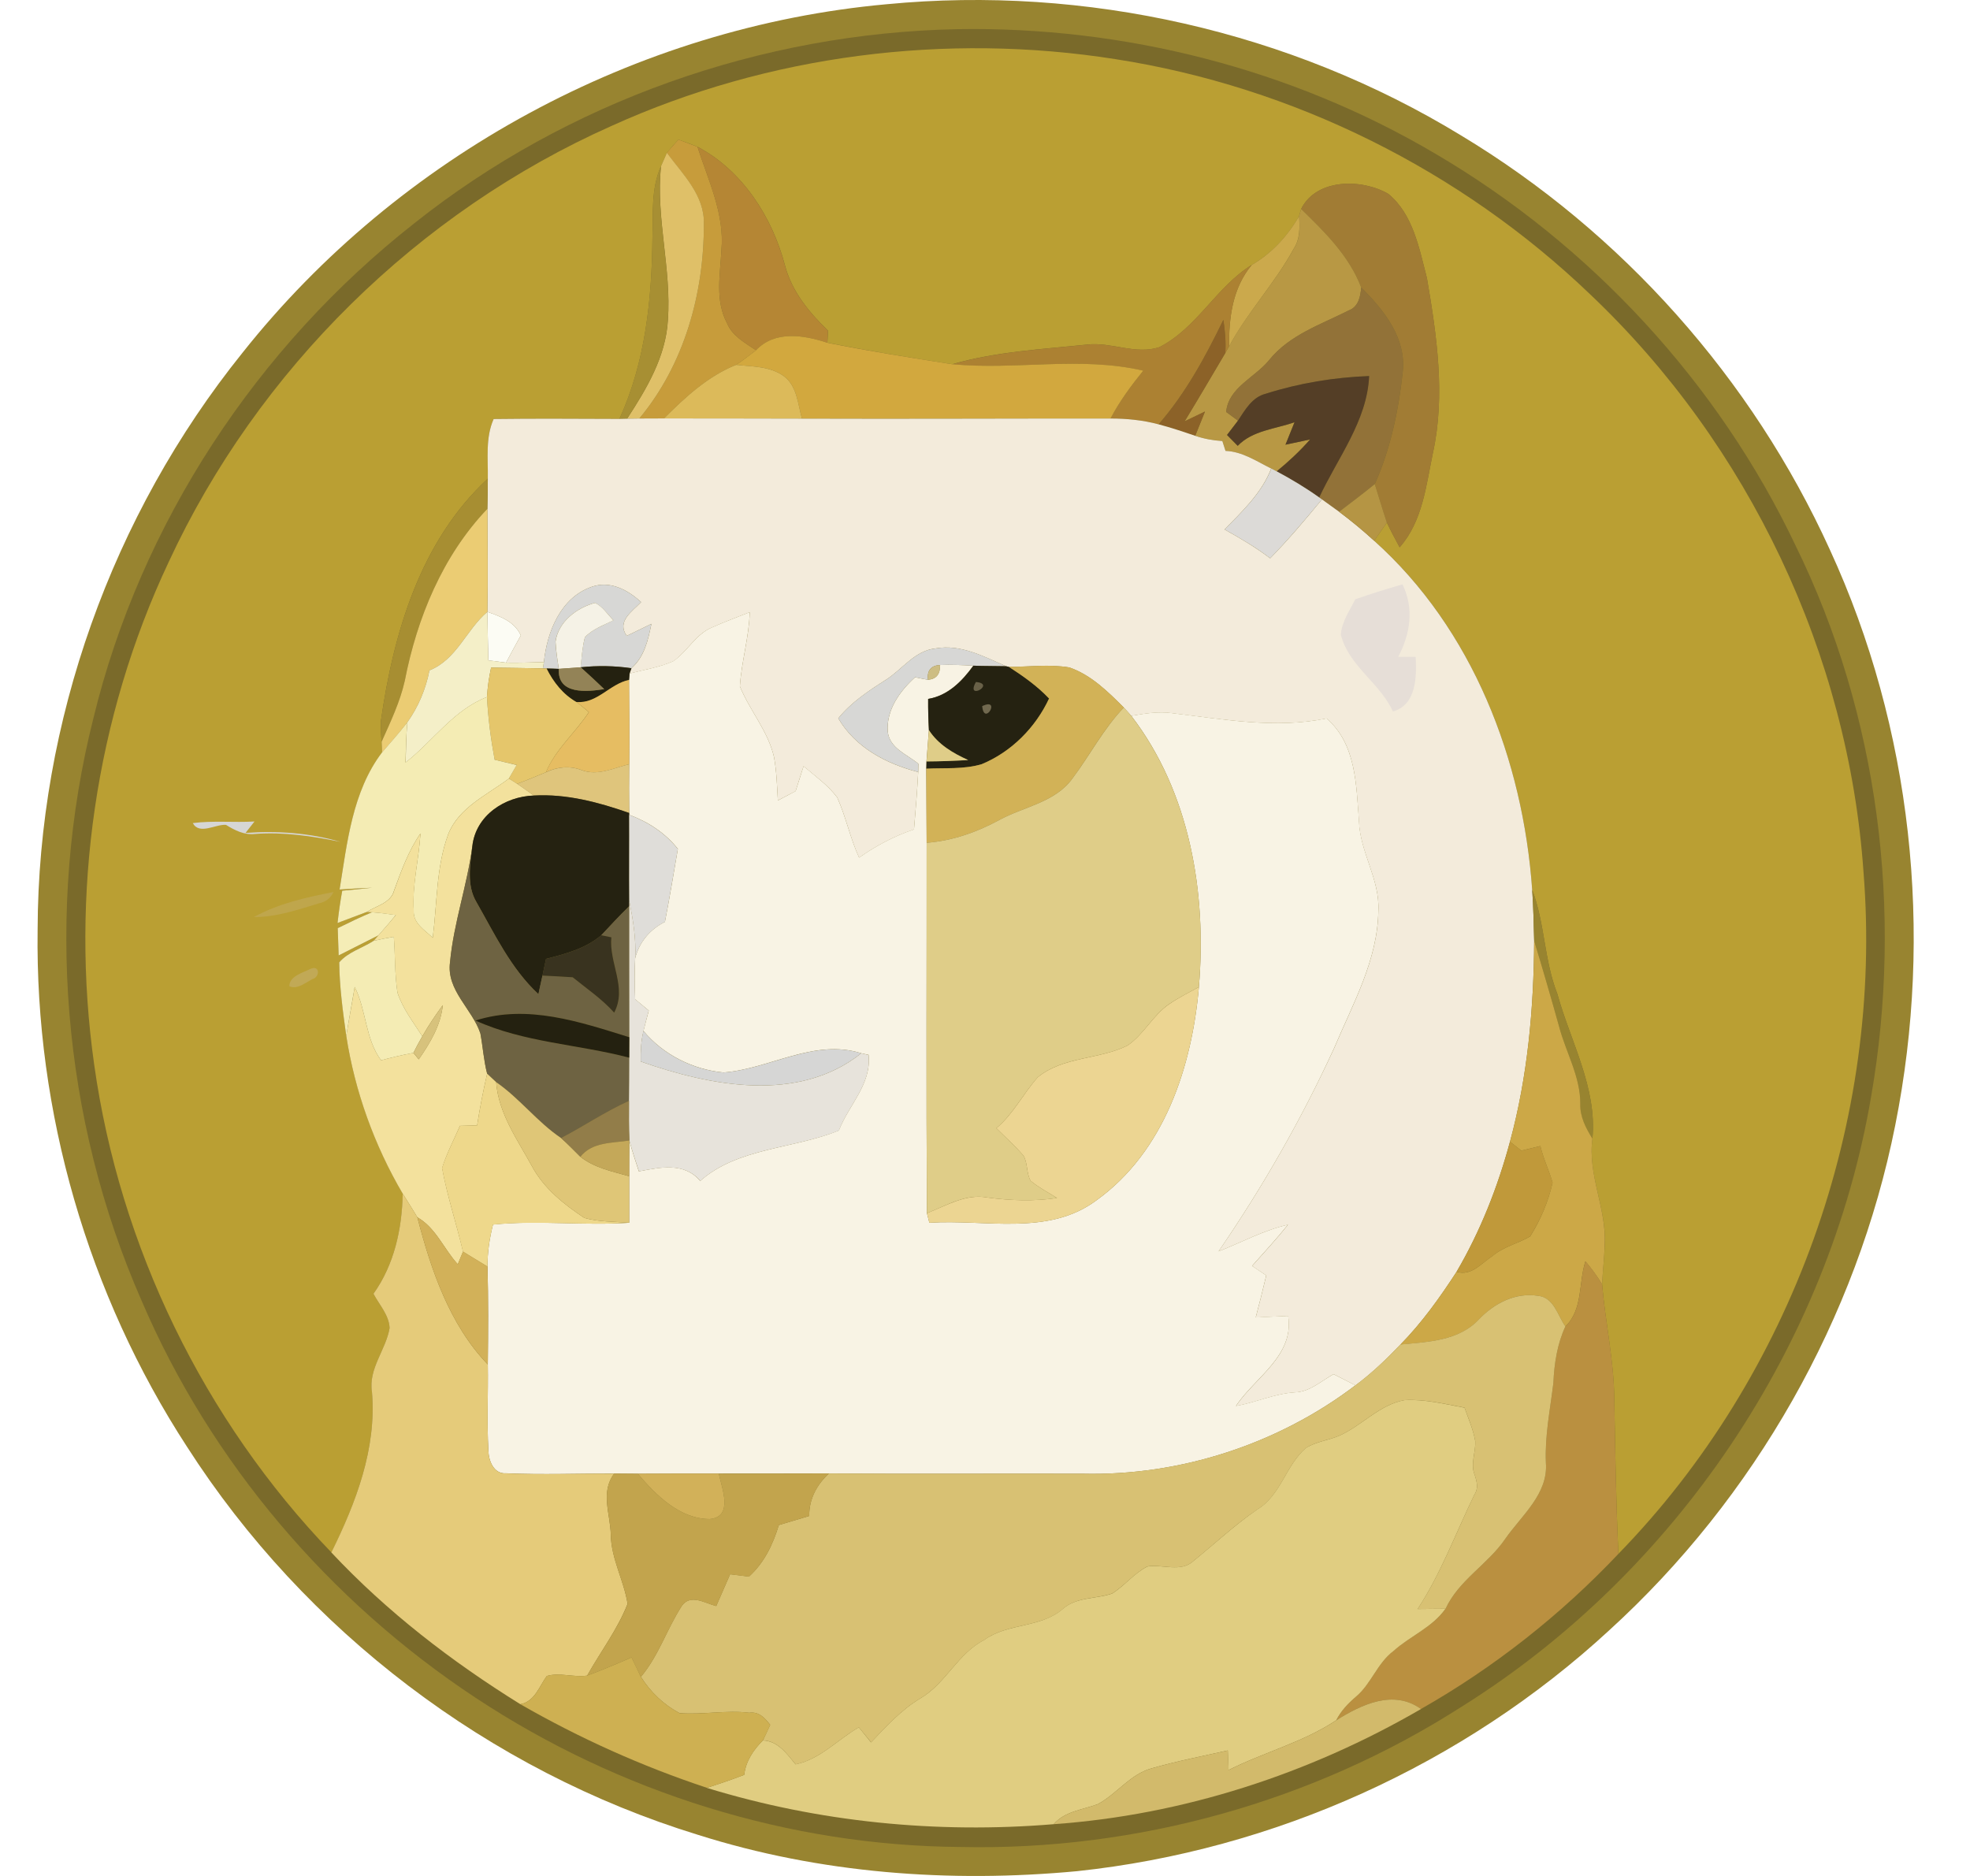 <svg width="21" height="20" viewBox="0 0 21 20" fill="none" xmlns="http://www.w3.org/2000/svg">
<path d="M9.453 0.045C11.573 -0.159 13.756 0.334 15.575 1.444C17.29 2.477 18.678 4.038 19.506 5.86C20.382 7.764 20.614 9.946 20.203 11.997C19.793 14.055 18.705 15.968 17.154 17.381C15.602 18.813 13.582 19.726 11.481 19.949C10.125 20.076 8.741 19.974 7.439 19.561C5.214 18.878 3.25 17.385 1.994 15.425C0.936 13.799 0.374 11.855 0.401 9.914C0.406 7.695 1.194 5.49 2.584 3.762C4.248 1.663 6.783 0.286 9.453 0.045Z" fill="#988430"/>
<path d="M10.203 0.311C11.981 0.28 13.77 0.734 15.303 1.64C16.957 2.611 18.317 4.082 19.14 5.815C20.028 7.623 20.29 9.717 19.945 11.697C19.492 14.35 17.861 16.77 15.58 18.196C14.001 19.208 12.116 19.732 10.242 19.691C8.412 19.679 6.596 19.109 5.071 18.101C3.51 17.071 2.245 15.588 1.509 13.866C0.659 11.928 0.479 9.707 0.996 7.656C1.5 5.578 2.738 3.699 4.417 2.38C6.05 1.081 8.118 0.353 10.203 0.311Z" fill="#7A6A2A"/>
<path d="M6.52 1.342C8.19 0.585 10.084 0.345 11.893 0.631C13.783 0.925 15.572 1.815 16.952 3.139C18.64 4.739 19.705 6.979 19.865 9.3C20.076 11.947 19.105 14.663 17.252 16.566C17.226 16.014 17.218 15.462 17.208 14.909C17.203 14.499 17.113 14.099 17.078 13.693C17.085 13.55 17.102 13.409 17.107 13.267C17.126 12.883 16.923 12.526 16.975 12.139C17.026 11.596 16.741 11.104 16.601 10.595C16.46 10.238 16.469 9.844 16.333 9.486C16.235 8.102 15.699 6.705 14.649 5.765C14.683 5.717 14.75 5.62 14.784 5.571C14.826 5.661 14.873 5.748 14.92 5.835C15.164 5.559 15.202 5.178 15.274 4.832C15.41 4.216 15.316 3.578 15.211 2.965C15.129 2.65 15.064 2.286 14.801 2.068C14.52 1.903 14.033 1.9 13.87 2.228C13.864 2.248 13.853 2.286 13.848 2.304C13.726 2.517 13.556 2.701 13.343 2.825C12.966 3.057 12.76 3.498 12.357 3.702C12.105 3.784 11.849 3.645 11.593 3.673C11.11 3.723 10.62 3.748 10.15 3.883C9.707 3.813 9.261 3.742 8.82 3.653C8.821 3.621 8.825 3.558 8.827 3.526C8.625 3.33 8.441 3.107 8.368 2.83C8.233 2.315 7.915 1.818 7.436 1.565C7.368 1.538 7.3 1.512 7.232 1.488C7.19 1.534 7.149 1.581 7.109 1.629C7.093 1.665 7.061 1.737 7.046 1.773C6.939 2.011 6.963 2.277 6.955 2.532C6.949 3.189 6.88 3.862 6.603 4.466C6.155 4.464 5.709 4.461 5.262 4.466C5.173 4.667 5.205 4.89 5.2 5.103C4.481 5.768 4.194 6.749 4.06 7.689C4.059 7.762 4.062 7.835 4.068 7.908C4.07 7.936 4.072 7.994 4.073 8.022C3.757 8.438 3.702 8.982 3.62 9.482C3.736 9.476 3.851 9.469 3.968 9.464C3.861 9.476 3.754 9.486 3.648 9.496C3.628 9.61 3.611 9.725 3.598 9.839C3.702 9.801 3.805 9.761 3.909 9.723L3.965 9.726C3.842 9.777 3.721 9.835 3.6 9.895C3.603 9.967 3.608 10.113 3.61 10.186C3.751 10.113 3.894 10.045 4.034 9.972L3.983 10.03C3.864 10.108 3.71 10.149 3.616 10.26C3.619 10.523 3.656 10.784 3.691 11.044C3.784 11.635 3.991 12.21 4.294 12.725C4.285 13.102 4.203 13.482 3.981 13.793C4.043 13.911 4.147 14.019 4.153 14.158C4.114 14.392 3.926 14.59 3.965 14.839C4.016 15.443 3.794 16.02 3.533 16.551C2.174 15.139 1.276 13.291 1.004 11.35C0.747 9.537 1.017 7.649 1.798 5.992C2.747 3.943 4.457 2.26 6.52 1.342Z" fill="#BA9F33"/>
<path d="M7.108 1.629C7.149 1.582 7.19 1.534 7.232 1.488C7.3 1.513 7.368 1.539 7.435 1.565C7.55 1.924 7.727 2.283 7.69 2.67C7.677 2.929 7.621 3.206 7.751 3.447C7.807 3.584 7.943 3.655 8.059 3.734C7.989 3.788 7.92 3.842 7.847 3.89C7.545 4.011 7.304 4.235 7.078 4.461C6.99 4.461 6.903 4.462 6.815 4.462C7.294 3.887 7.505 3.129 7.503 2.389C7.512 2.082 7.277 1.858 7.108 1.629Z" fill="#C79C3B"/>
<path d="M7.435 1.565C7.914 1.818 8.232 2.315 8.367 2.83C8.44 3.107 8.624 3.33 8.826 3.526C8.824 3.558 8.821 3.622 8.819 3.654C8.569 3.572 8.261 3.52 8.059 3.734C7.943 3.655 7.807 3.584 7.751 3.447C7.621 3.206 7.677 2.929 7.69 2.67C7.726 2.283 7.549 1.924 7.435 1.565Z" fill="#B58634"/>
<path d="M7.109 1.629C7.278 1.858 7.513 2.082 7.503 2.389C7.505 3.129 7.294 3.887 6.815 4.462C6.782 4.462 6.717 4.464 6.685 4.464C6.892 4.146 7.098 3.802 7.12 3.413C7.159 2.864 6.99 2.323 7.046 1.773C7.061 1.737 7.093 1.665 7.109 1.629Z" fill="#DFC068"/>
<path d="M6.955 2.532C6.963 2.278 6.939 2.012 7.045 1.773C6.989 2.324 7.158 2.864 7.119 3.413C7.097 3.803 6.891 4.147 6.684 4.464L6.602 4.466C6.88 3.862 6.948 3.189 6.955 2.532Z" fill="#A78F33"/>
<path d="M13.87 2.228C14.033 1.9 14.52 1.903 14.801 2.068C15.064 2.286 15.129 2.65 15.211 2.965C15.316 3.578 15.41 4.216 15.274 4.833C15.202 5.179 15.164 5.559 14.92 5.835C14.873 5.748 14.826 5.661 14.784 5.571C14.737 5.436 14.699 5.298 14.655 5.161C14.823 4.785 14.909 4.375 14.953 3.967C14.993 3.604 14.751 3.304 14.51 3.065C14.382 2.727 14.123 2.475 13.87 2.228Z" fill="#A17C34"/>
<path d="M13.848 2.304C13.853 2.286 13.864 2.247 13.87 2.228C14.123 2.475 14.382 2.727 14.51 3.065C14.503 3.164 14.48 3.272 14.377 3.31C14.08 3.46 13.749 3.569 13.532 3.835C13.383 4.023 13.094 4.13 13.071 4.392C13.102 4.415 13.165 4.461 13.197 4.485C13.167 4.523 13.109 4.599 13.08 4.638C13.117 4.677 13.156 4.715 13.194 4.753C13.352 4.589 13.595 4.574 13.799 4.502C13.767 4.581 13.735 4.661 13.703 4.741C13.79 4.722 13.878 4.703 13.965 4.685C13.857 4.809 13.736 4.921 13.609 5.026C13.595 5.018 13.566 5.003 13.552 4.995C13.396 4.918 13.244 4.814 13.065 4.807C13.056 4.78 13.039 4.728 13.03 4.702C12.931 4.696 12.834 4.678 12.741 4.646C12.767 4.581 12.819 4.452 12.845 4.388C12.791 4.414 12.682 4.466 12.628 4.492C12.775 4.251 12.918 4.007 13.062 3.763C13.072 3.745 13.092 3.71 13.102 3.692C13.3 3.325 13.591 3.02 13.79 2.655C13.86 2.55 13.857 2.425 13.848 2.304Z" fill="#B89844"/>
<path d="M13.848 2.304C13.856 2.425 13.859 2.55 13.789 2.655C13.59 3.02 13.3 3.325 13.102 3.692C13.099 3.384 13.139 3.07 13.343 2.825C13.556 2.701 13.725 2.517 13.848 2.304Z" fill="#CBA94C"/>
<path d="M12.356 3.702C12.76 3.498 12.966 3.057 13.343 2.825C13.139 3.07 13.099 3.384 13.102 3.692C13.092 3.71 13.072 3.745 13.061 3.763C13.069 3.645 13.058 3.527 13.041 3.41C12.85 3.804 12.64 4.191 12.351 4.524C12.184 4.478 12.011 4.462 11.838 4.462C11.934 4.279 12.057 4.112 12.187 3.953C11.517 3.795 10.828 3.948 10.15 3.884C10.619 3.749 11.109 3.724 11.592 3.674C11.849 3.645 12.104 3.784 12.356 3.702Z" fill="#AC8132"/>
<path d="M14.51 3.065C14.751 3.304 14.993 3.603 14.953 3.967C14.908 4.375 14.823 4.785 14.655 5.161C14.531 5.262 14.402 5.358 14.275 5.456C14.215 5.411 14.153 5.367 14.092 5.324L14.062 5.303C14.258 4.882 14.574 4.487 14.594 4.009C14.222 4.023 13.849 4.084 13.494 4.197C13.348 4.233 13.273 4.368 13.197 4.484C13.165 4.461 13.102 4.415 13.071 4.392C13.094 4.13 13.383 4.023 13.532 3.835C13.749 3.569 14.08 3.46 14.376 3.31C14.48 3.272 14.503 3.164 14.51 3.065Z" fill="#927238"/>
<path d="M13.041 3.41C13.058 3.527 13.07 3.645 13.062 3.763C12.918 4.006 12.775 4.25 12.628 4.492C12.682 4.466 12.791 4.413 12.845 4.387C12.819 4.451 12.767 4.581 12.741 4.646C12.612 4.602 12.483 4.558 12.352 4.523C12.64 4.191 12.85 3.804 13.041 3.41Z" fill="#8C6228"/>
<path d="M8.059 3.734C8.261 3.52 8.569 3.572 8.819 3.654C9.26 3.743 9.706 3.813 10.15 3.883C10.828 3.948 11.517 3.795 12.187 3.952C12.057 4.112 11.934 4.279 11.838 4.462C10.742 4.46 9.645 4.467 8.549 4.462C8.503 4.306 8.497 4.112 8.353 4.008C8.207 3.903 8.018 3.909 7.847 3.89C7.92 3.842 7.989 3.788 8.059 3.734Z" fill="#D2A83E"/>
<path d="M7.078 4.461C7.304 4.235 7.545 4.011 7.847 3.89C8.018 3.909 8.207 3.903 8.354 4.009C8.497 4.113 8.504 4.307 8.549 4.463C8.059 4.461 7.568 4.462 7.078 4.461Z" fill="#DCBA5A"/>
<path d="M13.495 4.197C13.85 4.084 14.222 4.023 14.595 4.009C14.574 4.487 14.258 4.883 14.063 5.303C13.918 5.2 13.766 5.109 13.61 5.025C13.737 4.921 13.858 4.809 13.966 4.685C13.878 4.703 13.79 4.722 13.703 4.741C13.735 4.661 13.767 4.581 13.8 4.501C13.595 4.574 13.352 4.588 13.194 4.753C13.156 4.715 13.118 4.676 13.08 4.637C13.11 4.599 13.168 4.523 13.197 4.484C13.274 4.368 13.348 4.233 13.495 4.197Z" fill="#543E26"/>
<path d="M5.262 4.467C5.708 4.461 6.155 4.465 6.602 4.466L6.684 4.464C6.717 4.464 6.782 4.463 6.815 4.462C6.902 4.462 6.99 4.461 7.077 4.461C7.568 4.462 8.059 4.461 8.549 4.463C9.645 4.467 10.742 4.461 11.838 4.462C12.011 4.462 12.184 4.479 12.351 4.524C12.483 4.559 12.611 4.602 12.74 4.646C12.833 4.678 12.931 4.696 13.03 4.702C13.038 4.728 13.056 4.78 13.064 4.807C13.244 4.814 13.395 4.918 13.551 4.995C13.45 5.256 13.244 5.449 13.054 5.645C13.221 5.738 13.387 5.836 13.54 5.952C13.735 5.753 13.915 5.539 14.092 5.324C14.153 5.368 14.215 5.412 14.275 5.456C14.404 5.553 14.529 5.656 14.648 5.765C15.699 6.706 16.235 8.102 16.333 9.487C16.346 9.668 16.349 9.85 16.354 10.031C16.35 10.751 16.285 11.476 16.096 12.173C15.966 12.656 15.78 13.127 15.527 13.559C15.349 13.833 15.158 14.101 14.928 14.335C14.779 14.491 14.623 14.641 14.449 14.77C14.371 14.73 14.294 14.69 14.216 14.65C14.083 14.724 13.96 14.841 13.8 14.845C13.585 14.859 13.386 14.953 13.175 14.99C13.38 14.683 13.799 14.454 13.731 14.03C13.616 14.035 13.501 14.04 13.386 14.046C13.425 13.898 13.463 13.748 13.498 13.598C13.46 13.572 13.385 13.522 13.347 13.497C13.476 13.352 13.608 13.209 13.73 13.057C13.47 13.116 13.236 13.245 12.989 13.342C13.461 12.655 13.876 11.927 14.224 11.17C14.422 10.7 14.687 10.234 14.693 9.71C14.711 9.376 14.497 9.087 14.486 8.755C14.457 8.373 14.458 7.931 14.141 7.66C13.595 7.772 13.041 7.668 12.496 7.604C12.35 7.583 12.203 7.608 12.059 7.632C12.033 7.601 12.007 7.573 11.98 7.544C11.81 7.374 11.631 7.196 11.399 7.116C11.186 7.081 10.969 7.109 10.755 7.111L10.725 7.103C10.488 7 10.241 6.865 9.973 6.913C9.75 6.936 9.617 7.139 9.44 7.25C9.256 7.367 9.074 7.488 8.936 7.658C9.119 7.971 9.448 8.143 9.788 8.231C9.777 8.435 9.761 8.639 9.743 8.843C9.534 8.913 9.338 9.017 9.158 9.144C9.063 8.937 9.018 8.71 8.925 8.502C8.827 8.371 8.69 8.275 8.566 8.169C8.537 8.257 8.509 8.346 8.481 8.435C8.418 8.467 8.355 8.501 8.292 8.534C8.283 8.38 8.279 8.225 8.251 8.072C8.189 7.795 7.992 7.577 7.887 7.317C7.904 7.052 7.985 6.794 7.992 6.527C7.859 6.58 7.724 6.629 7.594 6.688C7.417 6.758 7.329 6.945 7.177 7.05C7.028 7.116 6.867 7.14 6.711 7.181L6.731 7.124C6.869 7.003 6.909 6.823 6.944 6.651C6.856 6.694 6.768 6.736 6.681 6.779C6.571 6.624 6.738 6.52 6.834 6.419C6.692 6.288 6.502 6.186 6.305 6.257C5.976 6.372 5.831 6.737 5.798 7.059C5.663 7.062 5.529 7.068 5.394 7.065C5.446 6.968 5.498 6.871 5.552 6.774C5.485 6.627 5.336 6.572 5.195 6.523C5.202 6.156 5.196 5.791 5.195 5.425C5.197 5.317 5.2 5.211 5.2 5.103C5.204 4.891 5.173 4.668 5.262 4.467Z" fill="#F3EBDB"/>
<path d="M13.552 4.995C13.566 5.002 13.595 5.017 13.609 5.025C13.766 5.109 13.918 5.2 14.062 5.303L14.092 5.324C13.915 5.538 13.735 5.752 13.54 5.952C13.387 5.835 13.221 5.738 13.054 5.645C13.245 5.449 13.45 5.256 13.552 4.995Z" fill="#DCDAD7"/>
<path d="M4.06 7.69C4.194 6.749 4.481 5.769 5.2 5.103C5.2 5.211 5.197 5.317 5.195 5.425C4.719 5.923 4.445 6.588 4.315 7.258C4.264 7.485 4.162 7.697 4.068 7.908C4.062 7.835 4.059 7.762 4.06 7.69Z" fill="#A78E32"/>
<path d="M14.275 5.456C14.403 5.358 14.531 5.262 14.655 5.161C14.699 5.298 14.738 5.436 14.784 5.571C14.75 5.62 14.683 5.717 14.649 5.765C14.53 5.655 14.405 5.553 14.275 5.456Z" fill="#B59544"/>
<path d="M4.315 7.258C4.445 6.588 4.719 5.923 5.195 5.425C5.196 5.791 5.202 6.157 5.195 6.523C4.969 6.715 4.869 7.031 4.578 7.147C4.539 7.346 4.46 7.535 4.342 7.701C4.257 7.812 4.164 7.916 4.073 8.022C4.071 7.994 4.069 7.937 4.068 7.908C4.162 7.697 4.264 7.485 4.315 7.258Z" fill="#EBCC73"/>
<path d="M6.305 6.257C6.501 6.186 6.692 6.288 6.834 6.419C6.738 6.52 6.571 6.624 6.681 6.779C6.768 6.736 6.856 6.693 6.944 6.651C6.909 6.823 6.869 7.002 6.73 7.124C6.551 7.098 6.369 7.095 6.189 7.114C6.2 7.007 6.208 6.898 6.235 6.794C6.317 6.705 6.435 6.667 6.539 6.612C6.476 6.549 6.425 6.467 6.343 6.427C6.147 6.48 5.951 6.629 5.921 6.841C5.926 6.938 5.942 7.034 5.956 7.131C5.924 7.13 5.859 7.127 5.827 7.127L5.787 7.125L5.798 7.058C5.831 6.737 5.976 6.372 6.305 6.257Z" fill="#D7D7D5"/>
<path d="M14.447 6.389C14.613 6.332 14.781 6.278 14.95 6.23C15.076 6.484 15.034 6.759 14.905 7.002C14.967 7.002 15.029 7.003 15.091 7.003C15.102 7.217 15.099 7.516 14.848 7.585C14.71 7.28 14.378 7.102 14.293 6.766C14.303 6.628 14.387 6.511 14.447 6.389Z" fill="#E6DED7"/>
<path d="M5.922 6.841C5.951 6.629 6.147 6.48 6.344 6.427C6.426 6.467 6.476 6.549 6.539 6.613C6.435 6.667 6.317 6.705 6.235 6.794C6.208 6.898 6.201 7.007 6.19 7.114C6.132 7.119 6.015 7.127 5.957 7.131C5.942 7.035 5.927 6.938 5.922 6.841Z" fill="#F5F2E6"/>
<path d="M7.594 6.687C7.724 6.628 7.859 6.58 7.992 6.526C7.985 6.793 7.904 7.052 7.887 7.317C7.992 7.576 8.189 7.795 8.251 8.072C8.279 8.225 8.283 8.38 8.292 8.534C8.355 8.501 8.418 8.467 8.481 8.434C8.51 8.345 8.538 8.257 8.566 8.168C8.69 8.274 8.827 8.371 8.925 8.502C9.018 8.71 9.063 8.936 9.158 9.143C9.338 9.016 9.534 8.912 9.743 8.842C9.761 8.639 9.777 8.435 9.788 8.231C9.789 8.209 9.79 8.165 9.79 8.143C9.669 8.042 9.479 7.977 9.463 7.796C9.448 7.566 9.593 7.367 9.755 7.22C9.8 7.229 9.846 7.24 9.892 7.247C9.98 7.24 10.023 7.188 10.021 7.09C10.139 7.085 10.257 7.09 10.376 7.097C10.256 7.263 10.104 7.417 9.894 7.452C9.893 7.562 9.896 7.673 9.902 7.784C9.895 7.895 9.883 8.007 9.876 8.118L9.874 8.195C9.876 8.458 9.876 8.722 9.878 8.985C9.879 10.302 9.873 11.618 9.881 12.934C9.887 12.959 9.9 13.011 9.907 13.036C10.5 12.996 11.174 13.182 11.689 12.796C12.41 12.278 12.706 11.373 12.78 10.523C12.864 9.519 12.685 8.446 12.059 7.631C12.203 7.607 12.35 7.582 12.496 7.603C13.041 7.667 13.595 7.772 14.141 7.659C14.458 7.931 14.457 8.373 14.487 8.754C14.497 9.086 14.711 9.375 14.693 9.709C14.687 10.233 14.422 10.699 14.224 11.169C13.877 11.927 13.461 12.654 12.99 13.341C13.236 13.244 13.47 13.116 13.73 13.056C13.608 13.208 13.476 13.351 13.347 13.496C13.385 13.521 13.46 13.572 13.498 13.597C13.463 13.747 13.425 13.897 13.386 14.045C13.501 14.04 13.616 14.034 13.732 14.029C13.799 14.453 13.38 14.682 13.175 14.989C13.386 14.952 13.585 14.858 13.8 14.844C13.96 14.841 14.083 14.723 14.216 14.65C14.294 14.689 14.371 14.729 14.449 14.769C13.623 15.397 12.581 15.736 11.544 15.712C10.641 15.709 9.739 15.716 8.836 15.709C8.445 15.71 8.053 15.709 7.662 15.71C7.374 15.71 7.086 15.71 6.799 15.712C6.715 15.711 6.631 15.71 6.547 15.71C6.163 15.709 5.779 15.724 5.396 15.707C5.261 15.718 5.207 15.569 5.206 15.459C5.189 15.155 5.205 14.851 5.2 14.546C5.204 14.199 5.206 13.851 5.197 13.503C5.195 13.351 5.219 13.202 5.255 13.055C5.738 13.006 6.223 13.069 6.707 13.036C6.707 12.87 6.707 12.705 6.707 12.54C6.707 12.413 6.707 12.285 6.709 12.159C6.738 12.27 6.774 12.378 6.81 12.488C7.038 12.445 7.292 12.387 7.464 12.59C7.867 12.233 8.461 12.25 8.942 12.052C9.047 11.78 9.291 11.56 9.259 11.246C9.24 11.242 9.2 11.233 9.181 11.229C8.677 11.07 8.206 11.396 7.713 11.434C7.386 11.403 7.07 11.244 6.859 10.991C6.877 10.918 6.897 10.846 6.916 10.774C6.867 10.733 6.819 10.693 6.77 10.653C6.765 10.506 6.763 10.36 6.771 10.214C6.815 10.042 6.93 9.907 7.088 9.828C7.139 9.569 7.181 9.31 7.226 9.05C7.091 8.88 6.909 8.761 6.707 8.687V8.667C6.705 8.493 6.705 8.32 6.707 8.147C6.71 7.847 6.707 7.548 6.705 7.248C6.707 7.231 6.709 7.197 6.711 7.18C6.867 7.139 7.028 7.115 7.176 7.049C7.329 6.945 7.417 6.758 7.594 6.687Z" fill="#F8F3E4"/>
<path d="M4.578 7.147C4.869 7.031 4.969 6.715 5.195 6.523C5.198 6.695 5.201 6.868 5.206 7.04C5.253 7.046 5.347 7.059 5.394 7.065C5.529 7.068 5.663 7.062 5.798 7.059L5.787 7.126C5.603 7.122 5.419 7.121 5.235 7.118C5.213 7.221 5.197 7.325 5.192 7.431C4.833 7.57 4.617 7.9 4.324 8.129C4.327 7.986 4.33 7.844 4.342 7.701C4.46 7.535 4.539 7.346 4.578 7.147Z" fill="#F4EFC8"/>
<path d="M5.195 6.523C5.336 6.572 5.485 6.627 5.552 6.774C5.498 6.871 5.446 6.968 5.394 7.065C5.347 7.059 5.253 7.046 5.206 7.04C5.201 6.868 5.198 6.695 5.195 6.523Z" fill="#FCFCF4"/>
<path d="M9.44 7.25C9.617 7.138 9.75 6.936 9.973 6.913C10.241 6.865 10.488 6.999 10.725 7.103C10.608 7.1 10.492 7.102 10.376 7.097C10.257 7.091 10.139 7.085 10.021 7.09C9.924 7.095 9.881 7.148 9.892 7.247C9.846 7.24 9.8 7.229 9.755 7.22C9.593 7.367 9.448 7.566 9.463 7.796C9.479 7.977 9.669 8.042 9.79 8.143C9.79 8.165 9.789 8.209 9.788 8.231C9.448 8.142 9.119 7.971 8.936 7.658C9.074 7.488 9.256 7.366 9.44 7.25Z" fill="#D7D7D5"/>
<path d="M5.235 7.118C5.419 7.121 5.603 7.122 5.787 7.126L5.827 7.127C5.901 7.273 6.002 7.403 6.146 7.484C6.19 7.519 6.234 7.555 6.277 7.592C6.134 7.812 5.923 7.986 5.82 8.233C5.717 8.274 5.616 8.319 5.513 8.356C5.491 8.342 5.447 8.314 5.425 8.3C5.446 8.263 5.487 8.192 5.508 8.155C5.43 8.137 5.351 8.118 5.273 8.1C5.232 7.878 5.203 7.655 5.191 7.431C5.197 7.325 5.213 7.221 5.235 7.118Z" fill="#E5C66B"/>
<path d="M5.828 7.127C5.86 7.127 5.925 7.13 5.957 7.131C5.94 7.408 6.256 7.376 6.441 7.347C6.358 7.267 6.276 7.19 6.19 7.114C6.37 7.095 6.552 7.098 6.731 7.124L6.711 7.181C6.71 7.197 6.707 7.231 6.706 7.248C6.501 7.29 6.365 7.505 6.146 7.484C6.002 7.402 5.901 7.272 5.828 7.127Z" fill="#242110"/>
<path d="M5.957 7.131C6.015 7.127 6.132 7.119 6.19 7.114C6.275 7.19 6.358 7.268 6.441 7.347C6.256 7.376 5.94 7.408 5.957 7.131Z" fill="#938357"/>
<path d="M9.892 7.247C9.881 7.148 9.925 7.095 10.021 7.09C10.024 7.188 9.98 7.24 9.892 7.247Z" fill="#CDBD83"/>
<path d="M10.376 7.097C10.492 7.102 10.608 7.1 10.725 7.103L10.755 7.11C10.907 7.208 11.057 7.313 11.183 7.447C11.039 7.756 10.782 8.016 10.465 8.147C10.274 8.204 10.071 8.185 9.875 8.195L9.877 8.118C10.024 8.117 10.172 8.111 10.32 8.103C10.158 8.029 10.001 7.937 9.902 7.784C9.896 7.673 9.893 7.562 9.894 7.451C10.104 7.417 10.256 7.263 10.376 7.097Z" fill="#252211"/>
<path d="M10.755 7.11C10.97 7.108 11.186 7.08 11.399 7.115C11.631 7.195 11.81 7.373 11.98 7.543C11.761 7.77 11.618 8.051 11.431 8.301C11.245 8.556 10.912 8.6 10.651 8.743C10.411 8.873 10.152 8.964 9.878 8.985C9.876 8.722 9.876 8.458 9.875 8.195C10.071 8.185 10.274 8.204 10.465 8.147C10.782 8.016 11.039 7.756 11.183 7.447C11.057 7.314 10.907 7.208 10.755 7.11Z" fill="#D2B257"/>
<path d="M6.146 7.484C6.365 7.505 6.501 7.29 6.706 7.249C6.707 7.548 6.711 7.848 6.707 8.147C6.543 8.188 6.371 8.275 6.203 8.211C6.075 8.161 5.943 8.175 5.82 8.232C5.924 7.986 6.134 7.812 6.278 7.592C6.235 7.555 6.191 7.519 6.146 7.484Z" fill="#E6BD62"/>
<path d="M10.403 7.271C10.624 7.29 10.288 7.477 10.403 7.271V7.271Z" fill="#696148"/>
<path d="M4.323 8.129C4.617 7.9 4.832 7.57 5.191 7.431C5.203 7.656 5.232 7.879 5.273 8.1C5.351 8.119 5.43 8.137 5.508 8.156C5.487 8.192 5.446 8.264 5.425 8.3C5.193 8.476 4.892 8.606 4.778 8.894C4.648 9.247 4.661 9.63 4.613 9.998C4.528 9.915 4.403 9.846 4.41 9.71C4.392 9.433 4.466 9.16 4.482 8.886C4.354 9.072 4.277 9.285 4.2 9.496C4.165 9.628 4.01 9.657 3.909 9.723C3.805 9.762 3.702 9.801 3.598 9.84C3.611 9.725 3.627 9.611 3.648 9.496C3.754 9.486 3.86 9.476 3.967 9.464C3.851 9.469 3.735 9.476 3.62 9.483C3.701 8.983 3.756 8.439 4.072 8.022C4.163 7.916 4.256 7.812 4.342 7.701C4.33 7.844 4.326 7.986 4.323 8.129Z" fill="#F4ECB4"/>
<path d="M10.47 7.528C10.677 7.43 10.491 7.751 10.47 7.528V7.528Z" fill="#71694F"/>
<path d="M11.98 7.543C12.007 7.572 12.034 7.601 12.059 7.632C12.685 8.446 12.865 9.52 12.78 10.523C12.673 10.581 12.564 10.636 12.462 10.705C12.289 10.824 12.194 11.027 12.02 11.146C11.716 11.298 11.333 11.261 11.062 11.485C10.907 11.66 10.802 11.875 10.621 12.028C10.718 12.126 10.822 12.217 10.911 12.322C10.957 12.403 10.94 12.508 10.987 12.59C11.073 12.66 11.173 12.713 11.268 12.772C11.021 12.809 10.772 12.8 10.525 12.767C10.295 12.723 10.087 12.854 9.881 12.934C9.873 11.618 9.879 10.302 9.878 8.985C10.152 8.964 10.411 8.873 10.651 8.743C10.912 8.6 11.246 8.556 11.431 8.301C11.619 8.051 11.762 7.77 11.98 7.543Z" fill="#DFCD88"/>
<path d="M9.902 7.784C10.001 7.937 10.158 8.03 10.321 8.103C10.172 8.112 10.025 8.117 9.877 8.118C9.884 8.007 9.895 7.896 9.902 7.784Z" fill="#DFCD88"/>
<path d="M5.82 8.233C5.942 8.175 6.075 8.161 6.202 8.211C6.371 8.275 6.543 8.187 6.707 8.147C6.705 8.321 6.705 8.494 6.707 8.668C6.38 8.553 6.041 8.462 5.691 8.482C5.632 8.439 5.572 8.397 5.513 8.356C5.616 8.319 5.718 8.274 5.82 8.233Z" fill="#DFC57C"/>
<path d="M4.778 8.894C4.893 8.606 5.194 8.475 5.425 8.3C5.447 8.314 5.491 8.342 5.513 8.356C5.572 8.397 5.632 8.439 5.691 8.482C5.38 8.492 5.072 8.693 5.035 9.021C4.981 9.438 4.836 9.838 4.797 10.257C4.756 10.558 5.034 10.755 5.121 11.017C5.147 11.16 5.156 11.306 5.193 11.447C5.151 11.629 5.115 11.813 5.086 11.998C5.025 11.999 4.964 12.001 4.903 12.003C4.839 12.152 4.761 12.297 4.713 12.453C4.768 12.754 4.866 13.046 4.936 13.344C4.922 13.377 4.894 13.445 4.88 13.479C4.731 13.316 4.646 13.09 4.449 12.978C4.399 12.893 4.344 12.81 4.293 12.726C3.99 12.21 3.783 11.635 3.691 11.044C3.719 10.87 3.753 10.696 3.781 10.522C3.907 10.772 3.893 11.076 4.062 11.304C4.176 11.274 4.291 11.246 4.407 11.225L4.464 11.294C4.585 11.119 4.698 10.932 4.72 10.716C4.642 10.822 4.568 10.933 4.502 11.048C4.406 10.898 4.293 10.754 4.237 10.583C4.207 10.386 4.213 10.185 4.198 9.987C4.126 10 4.055 10.014 3.983 10.03L4.034 9.972C4.098 9.901 4.159 9.828 4.22 9.756C4.135 9.745 4.051 9.731 3.965 9.726L3.909 9.723C4.01 9.657 4.166 9.628 4.201 9.496C4.277 9.285 4.354 9.072 4.482 8.886C4.466 9.161 4.393 9.433 4.411 9.71C4.403 9.846 4.529 9.915 4.613 9.998C4.661 9.63 4.648 9.247 4.778 8.894Z" fill="#F3E19D"/>
<path d="M5.035 9.021C5.072 8.693 5.379 8.492 5.691 8.481C6.041 8.462 6.381 8.553 6.707 8.667V8.687C6.709 8.993 6.705 9.298 6.708 9.604L6.708 9.66C6.605 9.76 6.508 9.866 6.41 9.971C6.243 10.113 6.029 10.17 5.821 10.223C5.811 10.268 5.792 10.357 5.783 10.401C5.772 10.45 5.75 10.549 5.74 10.599C5.446 10.326 5.275 9.961 5.08 9.619C4.971 9.437 5.012 9.219 5.035 9.021Z" fill="#252211"/>
<path d="M6.707 8.687C6.909 8.762 7.091 8.881 7.226 9.051C7.18 9.31 7.139 9.57 7.088 9.829C6.93 9.908 6.815 10.043 6.771 10.215C6.782 10.008 6.748 9.805 6.708 9.604C6.705 9.298 6.709 8.993 6.707 8.687Z" fill="#DFDDD9"/>
<path d="M2.055 8.775C2.273 8.747 2.494 8.771 2.713 8.758L2.617 8.88C2.956 8.855 3.301 8.88 3.629 8.975C3.329 8.914 3.024 8.868 2.717 8.891C2.604 8.904 2.502 8.852 2.409 8.794C2.299 8.785 2.125 8.905 2.055 8.775Z" fill="#D6D6D5"/>
<path d="M4.798 10.257C4.837 9.838 4.981 9.438 5.035 9.021C5.012 9.219 4.971 9.437 5.079 9.619C5.274 9.961 5.446 10.326 5.739 10.599C5.75 10.55 5.772 10.45 5.782 10.401C5.89 10.406 5.997 10.412 6.105 10.419C6.256 10.541 6.418 10.65 6.548 10.796C6.688 10.529 6.49 10.268 6.517 9.994C6.49 9.988 6.436 9.976 6.409 9.971C6.508 9.866 6.605 9.76 6.708 9.661C6.706 10.126 6.708 10.593 6.708 11.058C6.182 10.894 5.619 10.703 5.069 10.88C5.584 11.115 6.165 11.134 6.708 11.276C6.708 11.43 6.706 11.584 6.705 11.738C6.454 11.85 6.225 12.006 5.981 12.133C5.727 11.962 5.541 11.711 5.289 11.537C5.265 11.514 5.217 11.469 5.193 11.447C5.157 11.306 5.148 11.16 5.121 11.018C5.034 10.755 4.756 10.557 4.798 10.257Z" fill="#6E6342"/>
<path d="M2.706 9.777C2.968 9.632 3.264 9.567 3.555 9.51C3.524 9.576 3.473 9.615 3.402 9.63C3.175 9.699 2.946 9.778 2.706 9.777Z" fill="#BFA64C"/>
<path d="M16.333 9.486C16.469 9.844 16.46 10.238 16.6 10.595C16.741 11.104 17.026 11.596 16.975 12.139C16.905 12.026 16.84 11.905 16.846 11.767C16.847 11.474 16.691 11.218 16.619 10.941C16.534 10.636 16.446 10.332 16.354 10.03C16.349 9.849 16.346 9.667 16.333 9.486Z" fill="#988430"/>
<path d="M6.708 9.604C6.749 9.805 6.782 10.008 6.771 10.215C6.763 10.361 6.765 10.507 6.771 10.653C6.819 10.694 6.868 10.734 6.916 10.774C6.897 10.846 6.877 10.919 6.86 10.991C6.833 11.097 6.829 11.207 6.83 11.317C7.576 11.579 8.509 11.763 9.181 11.229C9.201 11.234 9.24 11.243 9.259 11.247C9.292 11.561 9.047 11.78 8.943 12.053C8.461 12.25 7.868 12.233 7.465 12.59C7.293 12.388 7.039 12.446 6.811 12.488C6.775 12.379 6.739 12.27 6.709 12.159C6.703 12.018 6.705 11.878 6.705 11.737C6.707 11.584 6.708 11.43 6.708 11.276C6.709 11.203 6.709 11.131 6.709 11.058C6.709 10.593 6.707 10.126 6.708 9.661L6.708 9.604Z" fill="#E7E3DB"/>
<path d="M3.965 9.726C4.051 9.731 4.135 9.744 4.22 9.755C4.159 9.828 4.098 9.901 4.034 9.972C3.893 10.045 3.751 10.113 3.61 10.186C3.608 10.113 3.603 9.967 3.6 9.895C3.72 9.836 3.841 9.777 3.965 9.726Z" fill="#F5EDB6"/>
<path d="M3.983 10.03C4.055 10.014 4.126 10 4.198 9.987C4.214 10.185 4.207 10.385 4.237 10.583C4.293 10.754 4.406 10.898 4.502 11.048C4.468 11.106 4.437 11.165 4.407 11.225C4.291 11.246 4.176 11.274 4.062 11.304C3.893 11.076 3.907 10.772 3.781 10.522C3.752 10.696 3.719 10.87 3.691 11.044C3.655 10.784 3.619 10.523 3.616 10.26C3.71 10.149 3.863 10.108 3.983 10.03Z" fill="#F4ECB4"/>
<path d="M5.82 10.223C6.028 10.17 6.242 10.113 6.409 9.971C6.436 9.976 6.49 9.988 6.517 9.993C6.49 10.268 6.688 10.529 6.547 10.796C6.417 10.65 6.255 10.541 6.105 10.419C5.997 10.412 5.89 10.406 5.782 10.401C5.792 10.357 5.811 10.268 5.82 10.223Z" fill="#39331F"/>
<path d="M16.354 10.03C16.446 10.333 16.534 10.636 16.619 10.941C16.691 11.218 16.847 11.474 16.846 11.768C16.841 11.905 16.905 12.026 16.975 12.139C16.923 12.526 17.126 12.883 17.106 13.267C17.102 13.409 17.085 13.55 17.078 13.693C17.026 13.605 16.965 13.524 16.9 13.447C16.826 13.677 16.875 13.961 16.687 14.141C16.605 14.025 16.564 13.832 16.396 13.815C16.154 13.776 15.927 13.895 15.765 14.067C15.551 14.296 15.22 14.306 14.928 14.335C15.158 14.101 15.349 13.833 15.527 13.559C15.685 13.608 15.792 13.467 15.91 13.39C16.027 13.291 16.18 13.258 16.311 13.182C16.422 13.007 16.504 12.811 16.55 12.609C16.513 12.477 16.451 12.353 16.42 12.218C16.352 12.235 16.285 12.251 16.217 12.267C16.187 12.243 16.126 12.196 16.096 12.172C16.285 11.475 16.35 10.751 16.354 10.03Z" fill="#CCA847"/>
<path d="M3.309 10.33C3.411 10.283 3.413 10.418 3.329 10.439C3.257 10.476 3.17 10.552 3.085 10.515C3.081 10.409 3.23 10.369 3.309 10.33Z" fill="#C1A956"/>
<path d="M12.463 10.705C12.564 10.636 12.673 10.581 12.78 10.523C12.706 11.373 12.41 12.278 11.689 12.796C11.175 13.182 10.5 12.996 9.907 13.036C9.9 13.011 9.887 12.959 9.881 12.934C10.087 12.854 10.295 12.724 10.525 12.767C10.772 12.8 11.021 12.809 11.268 12.772C11.173 12.713 11.073 12.66 10.987 12.59C10.94 12.508 10.957 12.403 10.911 12.322C10.822 12.217 10.718 12.126 10.621 12.028C10.802 11.876 10.907 11.66 11.062 11.485C11.333 11.262 11.716 11.298 12.02 11.146C12.194 11.027 12.289 10.824 12.463 10.705Z" fill="#ECD592"/>
<path d="M4.502 11.048C4.569 10.933 4.642 10.822 4.72 10.716C4.699 10.932 4.585 11.119 4.465 11.293L4.407 11.225C4.437 11.165 4.469 11.106 4.502 11.048Z" fill="#D7C27C"/>
<path d="M5.069 10.88C5.619 10.703 6.181 10.894 6.708 11.058C6.708 11.131 6.708 11.203 6.707 11.276C6.164 11.133 5.584 11.115 5.069 10.88Z" fill="#242110"/>
<path d="M6.83 11.317C6.828 11.207 6.833 11.097 6.859 10.991C7.07 11.245 7.386 11.404 7.713 11.434C8.206 11.397 8.677 11.071 9.181 11.229C8.509 11.763 7.575 11.579 6.83 11.317Z" fill="#D6D6D5"/>
<path d="M5.193 11.447C5.217 11.469 5.265 11.515 5.289 11.537C5.314 11.87 5.515 12.149 5.671 12.434C5.797 12.669 6.011 12.84 6.23 12.985C6.385 13.028 6.547 13.023 6.707 13.036C6.222 13.069 5.738 13.007 5.255 13.056C5.219 13.203 5.195 13.352 5.197 13.504C5.11 13.45 5.023 13.397 4.935 13.344C4.866 13.046 4.768 12.754 4.712 12.453C4.761 12.297 4.838 12.153 4.903 12.003C4.963 12.001 5.025 11.999 5.086 11.998C5.115 11.813 5.151 11.629 5.193 11.447Z" fill="#EED88B"/>
<path d="M5.289 11.537C5.541 11.711 5.727 11.962 5.981 12.133C6.052 12.196 6.118 12.265 6.186 12.332C6.336 12.451 6.527 12.489 6.707 12.54C6.707 12.705 6.707 12.87 6.707 13.036C6.547 13.023 6.385 13.028 6.23 12.985C6.011 12.84 5.797 12.669 5.671 12.434C5.515 12.149 5.314 11.87 5.289 11.537Z" fill="#DFC677"/>
<path d="M5.981 12.133C6.225 12.006 6.454 11.85 6.705 11.737C6.704 11.878 6.703 12.018 6.709 12.159C6.527 12.188 6.315 12.172 6.186 12.332C6.118 12.265 6.052 12.196 5.981 12.133Z" fill="#927D49"/>
<path d="M6.187 12.332C6.315 12.172 6.527 12.188 6.709 12.159C6.708 12.286 6.708 12.413 6.708 12.54C6.528 12.489 6.336 12.451 6.187 12.332Z" fill="#C4A859"/>
<path d="M16.096 12.172C16.127 12.196 16.188 12.243 16.218 12.267C16.285 12.251 16.352 12.234 16.421 12.218C16.451 12.353 16.513 12.476 16.551 12.609C16.504 12.811 16.422 13.007 16.311 13.181C16.181 13.258 16.027 13.291 15.911 13.39C15.792 13.467 15.685 13.608 15.527 13.558C15.78 13.126 15.966 12.656 16.096 12.172Z" fill="#C0993A"/>
<path d="M4.293 12.726C4.344 12.81 4.399 12.892 4.449 12.978C4.594 13.537 4.792 14.123 5.2 14.547C5.205 14.851 5.189 15.155 5.206 15.46C5.207 15.569 5.261 15.719 5.396 15.708C5.779 15.724 6.163 15.709 6.547 15.711C6.398 15.908 6.506 16.141 6.511 16.361C6.515 16.619 6.651 16.849 6.69 17.099C6.582 17.373 6.402 17.609 6.259 17.864C6.116 17.885 5.966 17.828 5.829 17.868C5.747 17.98 5.702 18.139 5.547 18.169C4.814 17.714 4.124 17.183 3.532 16.551C3.794 16.02 4.016 15.444 3.965 14.84C3.925 14.591 4.114 14.392 4.153 14.158C4.147 14.02 4.043 13.911 3.981 13.793C4.203 13.482 4.285 13.102 4.293 12.726Z" fill="#E5CB7A"/>
<path d="M4.449 12.978C4.646 13.09 4.731 13.316 4.88 13.478C4.894 13.445 4.922 13.377 4.935 13.343C5.023 13.397 5.11 13.45 5.197 13.503C5.205 13.851 5.203 14.199 5.2 14.546C4.792 14.123 4.594 13.537 4.449 12.978Z" fill="#D2B159"/>
<path d="M16.901 13.446C16.966 13.524 17.027 13.605 17.078 13.693C17.113 14.099 17.204 14.499 17.208 14.909C17.218 15.462 17.226 16.014 17.252 16.566C16.638 17.216 15.925 17.778 15.147 18.22C14.853 18.008 14.513 18.172 14.245 18.34C14.295 18.241 14.369 18.162 14.452 18.091C14.617 17.953 14.682 17.732 14.854 17.601C15.032 17.441 15.27 17.35 15.41 17.151C15.551 16.845 15.86 16.679 16.046 16.406C16.22 16.156 16.506 15.927 16.479 15.593C16.467 15.306 16.525 15.025 16.559 14.743C16.568 14.537 16.6 14.329 16.687 14.141C16.876 13.961 16.826 13.677 16.901 13.446Z" fill="#BA9040"/>
<path d="M15.765 14.066C15.928 13.895 16.154 13.776 16.397 13.815C16.564 13.832 16.605 14.025 16.687 14.141C16.6 14.329 16.568 14.537 16.559 14.743C16.525 15.025 16.467 15.306 16.479 15.593C16.506 15.927 16.22 16.156 16.046 16.406C15.86 16.679 15.551 16.845 15.41 17.151C15.311 17.151 15.211 17.153 15.112 17.154C15.362 16.773 15.519 16.342 15.717 15.935C15.763 15.868 15.743 15.794 15.72 15.724C15.673 15.607 15.732 15.485 15.726 15.364C15.705 15.241 15.654 15.125 15.612 15.007C15.401 14.968 15.188 14.914 14.972 14.927C14.703 14.975 14.517 15.2 14.275 15.307C14.16 15.356 14.029 15.368 13.922 15.437C13.707 15.619 13.656 15.938 13.407 16.09C13.164 16.255 12.95 16.457 12.722 16.642C12.588 16.767 12.393 16.674 12.231 16.7C12.089 16.773 11.989 16.905 11.854 16.989C11.68 17.048 11.473 17.024 11.329 17.154C11.092 17.359 10.744 17.3 10.494 17.483C10.21 17.627 10.083 17.946 9.812 18.106C9.609 18.227 9.448 18.404 9.286 18.575C9.242 18.521 9.198 18.468 9.155 18.415C8.93 18.545 8.746 18.754 8.482 18.81C8.387 18.698 8.296 18.561 8.133 18.554C8.159 18.499 8.185 18.445 8.21 18.389C8.154 18.317 8.09 18.245 7.988 18.26C7.741 18.23 7.492 18.283 7.244 18.264C7.076 18.175 6.933 18.039 6.832 17.877C7.022 17.651 7.11 17.364 7.269 17.119C7.363 16.988 7.516 17.093 7.635 17.122C7.684 17.009 7.734 16.896 7.783 16.783C7.85 16.791 7.917 16.799 7.984 16.808C8.146 16.662 8.24 16.465 8.302 16.259C8.41 16.227 8.518 16.195 8.626 16.162C8.624 15.982 8.706 15.829 8.836 15.709C9.738 15.716 10.641 15.709 11.544 15.712C12.581 15.735 13.623 15.397 14.449 14.769C14.623 14.64 14.779 14.49 14.928 14.334C15.22 14.306 15.551 14.296 15.765 14.066Z" fill="#D8C173"/>
<path d="M14.275 15.307C14.517 15.2 14.703 14.976 14.972 14.927C15.188 14.915 15.401 14.969 15.612 15.008C15.653 15.125 15.705 15.241 15.726 15.365C15.732 15.485 15.672 15.607 15.72 15.724C15.743 15.794 15.762 15.868 15.717 15.935C15.518 16.343 15.362 16.773 15.112 17.154C15.211 17.153 15.31 17.152 15.409 17.151C15.269 17.351 15.031 17.442 14.854 17.602C14.681 17.732 14.617 17.954 14.452 18.091C14.369 18.162 14.294 18.241 14.244 18.34C13.891 18.575 13.473 18.681 13.096 18.871C13.093 18.801 13.091 18.731 13.088 18.662C12.816 18.723 12.543 18.776 12.275 18.853C12.046 18.916 11.905 19.126 11.701 19.235C11.54 19.295 11.352 19.309 11.232 19.448C9.989 19.551 8.727 19.427 7.535 19.061C7.668 19.018 7.801 18.973 7.933 18.922C7.95 18.777 8.03 18.657 8.132 18.555C8.295 18.561 8.387 18.698 8.481 18.81C8.745 18.755 8.929 18.546 9.155 18.415C9.198 18.468 9.241 18.522 9.285 18.576C9.447 18.405 9.608 18.228 9.812 18.106C10.083 17.947 10.21 17.627 10.493 17.483C10.743 17.301 11.091 17.359 11.328 17.154C11.473 17.024 11.68 17.049 11.854 16.99C11.989 16.906 12.088 16.773 12.231 16.701C12.392 16.674 12.588 16.767 12.722 16.642C12.95 16.457 13.164 16.256 13.406 16.09C13.655 15.938 13.707 15.62 13.921 15.437C14.029 15.369 14.16 15.356 14.275 15.307Z" fill="#E0CD81"/>
<path d="M6.547 15.71C6.631 15.71 6.715 15.711 6.799 15.712C6.994 15.941 7.246 16.195 7.567 16.195C7.821 16.17 7.695 15.869 7.662 15.711C8.053 15.71 8.445 15.711 8.836 15.709C8.707 15.829 8.624 15.983 8.626 16.162C8.518 16.195 8.41 16.227 8.302 16.259C8.24 16.465 8.146 16.662 7.984 16.809C7.917 16.8 7.85 16.792 7.783 16.784C7.734 16.896 7.684 17.009 7.635 17.123C7.516 17.093 7.364 16.989 7.269 17.12C7.111 17.365 7.022 17.651 6.832 17.878C6.798 17.809 6.764 17.74 6.732 17.67C6.576 17.738 6.419 17.805 6.259 17.864C6.402 17.609 6.583 17.373 6.691 17.1C6.651 16.849 6.515 16.62 6.511 16.361C6.507 16.141 6.398 15.907 6.547 15.71Z" fill="#C2A44D"/>
<path d="M6.799 15.712C7.087 15.71 7.375 15.71 7.662 15.71C7.695 15.869 7.821 16.17 7.567 16.195C7.246 16.195 6.994 15.941 6.799 15.712Z" fill="#D2B159"/>
<path d="M6.259 17.864C6.419 17.805 6.576 17.738 6.732 17.67C6.765 17.739 6.798 17.808 6.832 17.878C6.933 18.039 7.076 18.175 7.245 18.265C7.492 18.283 7.741 18.23 7.989 18.26C8.09 18.245 8.154 18.317 8.21 18.39C8.186 18.445 8.16 18.5 8.133 18.554C8.031 18.656 7.951 18.776 7.933 18.922C7.802 18.973 7.669 19.018 7.535 19.06C6.844 18.831 6.179 18.532 5.547 18.169C5.703 18.139 5.748 17.98 5.829 17.868C5.966 17.828 6.116 17.885 6.259 17.864Z" fill="#CEB052"/>
<path d="M14.245 18.34C14.514 18.172 14.853 18.008 15.148 18.22C13.957 18.912 12.608 19.351 11.232 19.448C11.353 19.309 11.54 19.295 11.702 19.235C11.905 19.126 12.046 18.916 12.276 18.853C12.543 18.776 12.817 18.723 13.089 18.662C13.091 18.731 13.094 18.801 13.097 18.871C13.473 18.681 13.891 18.575 14.245 18.34Z" fill="#D2BA6B"/>
</svg>
